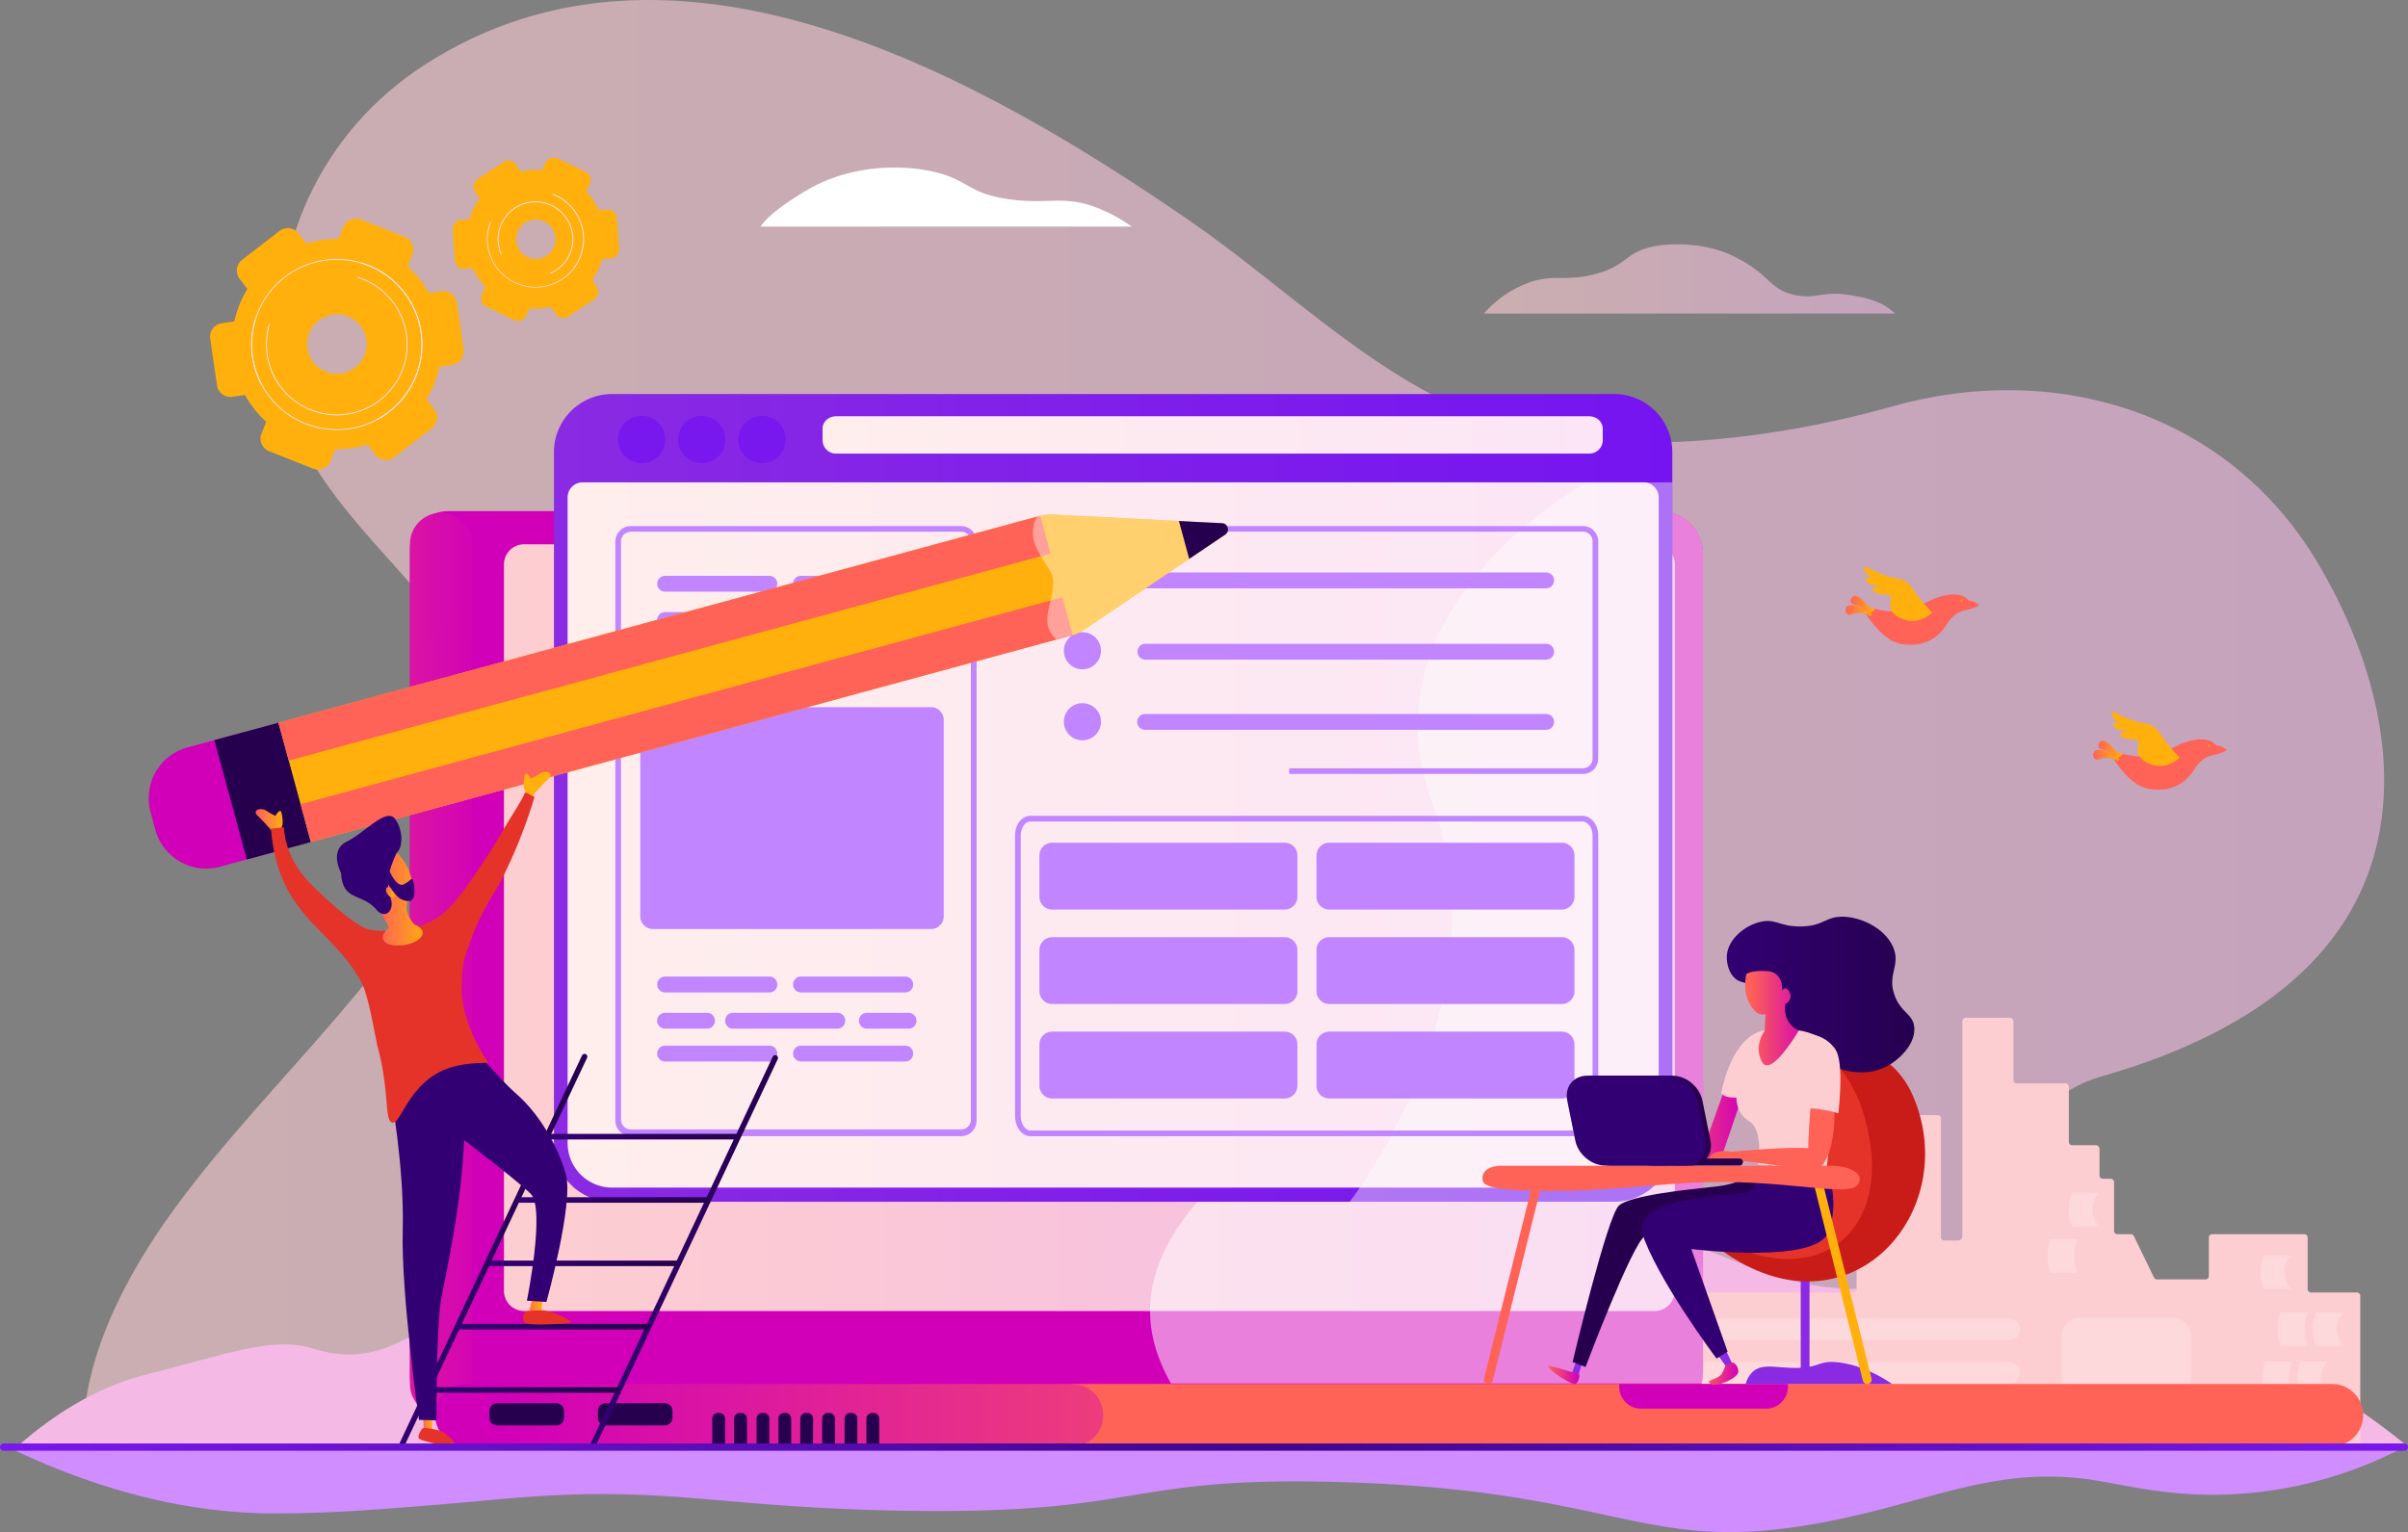 <svg xmlns="http://www.w3.org/2000/svg" xmlns:xlink="http://www.w3.org/1999/xlink" width="1075.498" height="684.481" viewBox="0 0 1075.498 684.481">
  <rect x="0" y="0" width="1075.498" height="684.481" fill="#808080" stroke="none"/>
  <defs>
    <linearGradient id="linear-gradient" y1="-4.599" x2="1" y2="-4.599" gradientUnits="objectBoundingBox">
      <stop offset="0" stop-color="#fdced1"/>
      <stop offset="1" stop-color="#f4bae5"/>
    </linearGradient>
    <linearGradient id="linear-gradient-2" x1="-0.753" y1="-6.58" x2="-0.699" y2="-3.799" xlink:href="#linear-gradient"/>
    <linearGradient id="linear-gradient-3" x1="0.5" y1="-18.802" x2="0.5" y2="-19.198" xlink:href="#linear-gradient"/>
    <linearGradient id="linear-gradient-4" x1="0.5" y1="-16.261" x2="0.5" y2="-17.354" xlink:href="#linear-gradient"/>
    <linearGradient id="linear-gradient-5" x1="0" y1="-93.056" x2="1" y2="-93.056" xlink:href="#linear-gradient"/>
    <linearGradient id="linear-gradient-6" x1="0.5" y1="-9.583" x2="0.5" y2="-7.921" gradientUnits="objectBoundingBox">
      <stop offset="0" stop-color="#320072"/>
      <stop offset="1" stop-color="#d100b8"/>
    </linearGradient>
    <linearGradient id="linear-gradient-7" x1="0" y1="-9.641" x2="1" y2="-9.641" xlink:href="#linear-gradient"/>
    <linearGradient id="linear-gradient-8" x1="-5.678" y1="-7.56" x2="0.368" y2="-8.184" gradientUnits="objectBoundingBox">
      <stop offset="0" stop-color="#ff6256"/>
      <stop offset="1" stop-color="#d100b8"/>
    </linearGradient>
    <linearGradient id="linear-gradient-9" x1="1.021" y1="-137.329" x2="-0.21" y2="-143.706" xlink:href="#linear-gradient-8"/>
    <linearGradient id="linear-gradient-10" x1="1.563" y1="-140.03" x2="0.105" y2="-140.03" xlink:href="#linear-gradient-8"/>
    <linearGradient id="linear-gradient-11" x1="0.303" y1="-355.47" x2="0.608" y2="-349.482" xlink:href="#linear-gradient-6"/>
    <linearGradient id="linear-gradient-12" y1="-8.804" x2="1" y2="-8.804" gradientUnits="objectBoundingBox">
      <stop offset="0.004" stop-color="#8a2ae3"/>
      <stop offset="1" stop-color="#7514f0"/>
    </linearGradient>
    <linearGradient id="linear-gradient-13" y1="-10.261" x2="1" y2="-10.261" gradientUnits="objectBoundingBox">
      <stop offset="0" stop-color="#ffeeec"/>
      <stop offset="1" stop-color="#fbe5f6"/>
    </linearGradient>
    <linearGradient id="linear-gradient-14" x1="2.022" y1="-145.848" x2="-2.911" y2="-136.589" gradientUnits="objectBoundingBox">
      <stop offset="0" stop-color="#c085ff"/>
      <stop offset="1" stop-color="#7918ee"/>
    </linearGradient>
    <linearGradient id="linear-gradient-15" x1="1.741" y1="-145.322" x2="-3.191" y2="-136.063" xlink:href="#linear-gradient-14"/>
    <linearGradient id="linear-gradient-16" x1="1.461" y1="-144.795" x2="-3.472" y2="-135.536" xlink:href="#linear-gradient-14"/>
    <linearGradient id="linear-gradient-17" x1="0" y1="-181.254" x2="1" y2="-181.254" xlink:href="#linear-gradient-13"/>
    <linearGradient id="linear-gradient-18" x1="-0.001" y1="-50.33" x2="0.999" y2="-50.33" gradientUnits="objectBoundingBox">
      <stop offset="0" stop-color="#320072"/>
      <stop offset="1" stop-color="#26004f"/>
    </linearGradient>
    <linearGradient id="linear-gradient-19" x1="-0.002" y1="-118.063" x2="0.998" y2="-118.063" xlink:href="#linear-gradient-8"/>
    <linearGradient id="linear-gradient-20" x1="0.741" y1="-118.754" x2="-0.909" y2="-120.406" xlink:href="#linear-gradient"/>
    <linearGradient id="linear-gradient-21" x1="0.451" y1="-56.534" x2="0.774" y2="-57.461" xlink:href="#linear-gradient"/>
    <linearGradient id="linear-gradient-22" x1="0.164" y1="-83.819" x2="1.164" y2="-83.819" xlink:href="#linear-gradient-8"/>
    <linearGradient id="linear-gradient-23" x1="-0.006" y1="-388.886" x2="0.994" y2="-388.886" xlink:href="#linear-gradient-8"/>
    <linearGradient id="linear-gradient-24" x1="-0.005" y1="-474.002" x2="0.995" y2="-474.002" xlink:href="#linear-gradient-8"/>
    <linearGradient id="linear-gradient-25" x1="0.402" y1="-126.128" x2="1.411" y2="-127.196" xlink:href="#linear-gradient-8"/>
    <linearGradient id="linear-gradient-26" x1="0.368" y1="-102.184" x2="1.37" y2="-103.706" xlink:href="#linear-gradient"/>
    <linearGradient id="linear-gradient-27" x1="-48.073" y1="-42.292" x2="-45.832" y2="-42.634" gradientUnits="objectBoundingBox">
      <stop offset="0" stop-color="#ff6256"/>
      <stop offset="1" stop-color="#ffb00c"/>
    </linearGradient>
    <linearGradient id="linear-gradient-28" x1="0.333" y1="-326.915" x2="1.426" y2="-335.773" xlink:href="#linear-gradient-27"/>
    <linearGradient id="linear-gradient-29" x1="29.647" y1="-37.235" x2="31.888" y2="-37.577" xlink:href="#linear-gradient-27"/>
    <linearGradient id="linear-gradient-30" x1="1.054" y1="-147.348" x2="0.092" y2="-147.843" xlink:href="#linear-gradient-27"/>
    <linearGradient id="linear-gradient-31" x1="8.326" y1="-120.855" x2="7.493" y2="-119.195" xlink:href="#linear-gradient-27"/>
    <linearGradient id="linear-gradient-32" x1="-0.006" y1="-664.971" x2="0.994" y2="-664.971" xlink:href="#linear-gradient-27"/>
    <linearGradient id="linear-gradient-33" x1="-0.007" y1="-382.223" x2="0.993" y2="-382.223" xlink:href="#linear-gradient-27"/>
    <linearGradient id="linear-gradient-34" x1="2.688" y1="-832.206" x2="0.011" y2="-838.936" xlink:href="#linear-gradient-8"/>
    <linearGradient id="linear-gradient-35" x1="-0.065" y1="-2691.627" x2="0.935" y2="-2691.627" xlink:href="#linear-gradient-27"/>
    <linearGradient id="linear-gradient-36" x1="1.054" y1="-141.586" x2="0.092" y2="-142.08" xlink:href="#linear-gradient-27"/>
    <linearGradient id="linear-gradient-37" x1="8.326" y1="-115.497" x2="7.493" y2="-113.837" xlink:href="#linear-gradient-27"/>
    <linearGradient id="linear-gradient-38" x1="-0.006" y1="-639.02" x2="0.994" y2="-639.02" xlink:href="#linear-gradient-27"/>
    <linearGradient id="linear-gradient-39" x1="-0.007" y1="-367.273" x2="0.993" y2="-367.273" xlink:href="#linear-gradient-27"/>
    <linearGradient id="linear-gradient-40" x1="2.688" y1="-799.447" x2="0.011" y2="-806.177" xlink:href="#linear-gradient-8"/>
    <linearGradient id="linear-gradient-41" x1="-0.063" y1="-2585.604" x2="0.937" y2="-2585.604" xlink:href="#linear-gradient-27"/>
    <linearGradient id="linear-gradient-42" x1="-0.001" y1="-20.95" x2="0.999" y2="-20.95" xlink:href="#linear-gradient-18"/>
    <linearGradient id="linear-gradient-43" x1="-0.001" y1="-20.957" x2="0.999" y2="-20.957" xlink:href="#linear-gradient-18"/>
    <linearGradient id="linear-gradient-44" x1="-0.001" y1="-1473.628" x2="0.999" y2="-1473.628" xlink:href="#linear-gradient-18"/>
    <linearGradient id="linear-gradient-45" x1="-0.001" y1="-1496.421" x2="0.999" y2="-1496.421" xlink:href="#linear-gradient-18"/>
    <linearGradient id="linear-gradient-46" x1="-0.001" y1="-1519.213" x2="0.999" y2="-1519.213" xlink:href="#linear-gradient-18"/>
    <linearGradient id="linear-gradient-47" x1="-0.001" y1="-1541.963" x2="0.999" y2="-1541.963" xlink:href="#linear-gradient-18"/>
    <linearGradient id="linear-gradient-48" x1="-0.001" y1="-1564.755" x2="0.999" y2="-1564.755" xlink:href="#linear-gradient-18"/>
    <linearGradient id="linear-gradient-49" x1="-3.187" y1="-22.969" x2="-2.168" y2="-22.969" xlink:href="#linear-gradient-27"/>
    <linearGradient id="linear-gradient-50" x1="-23.384" y1="-56.432" x2="-22.511" y2="-56.432" xlink:href="#linear-gradient-8"/>
    <linearGradient id="linear-gradient-51" x1="-31.389" y1="-56.552" x2="-30.701" y2="-56.552" xlink:href="#linear-gradient-18"/>
    <linearGradient id="linear-gradient-52" x1="-2.935" y1="-30.439" x2="-4.471" y2="-30.864" xlink:href="#linear-gradient-27"/>
    <linearGradient id="linear-gradient-53" x1="-2.954" y1="-31.116" x2="-4.49" y2="-31.541" xlink:href="#linear-gradient-27"/>
    <linearGradient id="linear-gradient-54" x1="-61.169" y1="-198.647" x2="-60.245" y2="-198.647" xlink:href="#linear-gradient-18"/>
    <linearGradient id="linear-gradient-55" x1="-0.006" y1="-266.743" x2="0.994" y2="-266.743" xlink:href="#linear-gradient-27"/>
    <linearGradient id="linear-gradient-56" x1="-71.482" y1="-264.162" x2="-70.482" y2="-264.162" xlink:href="#linear-gradient-27"/>
    <linearGradient id="linear-gradient-57" x1="-0.019" y1="-572.354" x2="0.981" y2="-572.354" xlink:href="#linear-gradient-27"/>
    <linearGradient id="linear-gradient-58" x1="-0.011" y1="-386.393" x2="0.989" y2="-386.393" xlink:href="#linear-gradient-27"/>
    <linearGradient id="linear-gradient-59" x1="-0.004" y1="-80.685" x2="0.996" y2="-80.685" xlink:href="#linear-gradient-27"/>
    <linearGradient id="linear-gradient-60" x1="-0.022" y1="-741.649" x2="0.979" y2="-741.649" xlink:href="#linear-gradient-27"/>
    <linearGradient id="linear-gradient-61" x1="0.455" y1="-113.208" x2="0.503" y2="-106.09" gradientUnits="objectBoundingBox">
      <stop offset="0" stop-color="#e3a6ff"/>
      <stop offset="1" stop-color="#cf8dff"/>
    </linearGradient>
    <linearGradient id="linear-gradient-62" y1="-1215.513" x2="1" y2="-1215.513" gradientUnits="objectBoundingBox">
      <stop offset="0" stop-color="#7918ee"/>
      <stop offset="0.528" stop-color="#41058c"/>
      <stop offset="1" stop-color="#7918ee"/>
    </linearGradient>
    <linearGradient id="linear-gradient-63" x1="40.18" y1="-62.387" x2="39.467" y2="-61.032" xlink:href="#linear-gradient-27"/>
    <radialGradient id="radial-gradient" cx="0.5" cy="0.489" r="0.511" gradientTransform="matrix(-0.936, -0.291, -0.285, 0.957, -37.961, -5.675)" xlink:href="#linear-gradient-13"/>
    <radialGradient id="radial-gradient-2" cx="0.5" cy="0.531" r="0.531" gradientTransform="matrix(0.443, 0.882, 0.831, -0.47, 56.83, -91.331)" xlink:href="#linear-gradient-13"/>
    <radialGradient id="radial-gradient-3" cx="0.5" cy="0.489" r="0.511" gradientTransform="matrix(-0.936, -0.291, -0.285, 0.957, -46.116, -6.894)" xlink:href="#linear-gradient-13"/>
    <linearGradient id="linear-gradient-64" x1="59.36" y1="-97.399" x2="58.267" y2="-95.306" xlink:href="#linear-gradient-27"/>
    <radialGradient id="radial-gradient-4" cx="0.5" cy="0.483" r="0.517" gradientTransform="matrix(-0.901, -0.361, -0.349, 0.933, -81.471, -15.303)" xlink:href="#linear-gradient-13"/>
    <radialGradient id="radial-gradient-5" cx="0.5" cy="0.522" r="0.522" gradientTransform="matrix(0.387, 0.915, 0.876, -0.404, 127.23, -190.278)" xlink:href="#linear-gradient-13"/>
  </defs>
  <g id="Raggruppa_486" data-name="Raggruppa 486" transform="translate(0 0.002)">
    <path id="Tracciato_1004" data-name="Tracciato 1004" d="M1047.628,645.179c-10.819-20.231-31.9-37.745-64.121-51.843-22.984-10.058-54.933-27.109-58.892-55.242-3.673-26.1,17.571-50.344,41.212-57.067,48.668-13.852,101.008-39.9,119.655-91.081,16.724-45.91,1.356-98.033-22.623-138.427-39.593-66.7-116.091-90.933-190.785-69.757-52.375,14.847-125.874,24.008-178.5,6.059-50.178-17.113-91.362-59.447-134.331-89.05C465.2,33.962,328.794-42.907,217.458,28.858c-46.928,30.25-70.215,82.533-64.316,137.243,8.605,79.856,122.212,112.738,85.646,197.405-29.472,68.247-89.211,116.714-132.317,175.3-30.193,41.041-42.408,76.532-41.807,106.37Z" transform="translate(-27.657 0)" opacity="0.6" fill="url(#linear-gradient)"/>
    <path id="Tracciato_1005" data-name="Tracciato 1005" d="M1080.746,1048.177c-51.094-41.447-91.636-49.366-119.38-48.816-19.516.389-35.325-32.584-99.532-22.549-73.1,11.421-83.066-27.726-166.446-30.679-112.165-3.976-105.895,47.186-203.361,42.689-127.905-5.9-120.5-62.233-199.448-42.689s-98.794,74.495-145.556,59.5c-18.961-6.082-41.882,3.364-74.02,11.22-24.866,6.076-44.5,20.18-57.353,31.332,141.609.16,394.341.3,535.944.3C690.244,1048.474,942.1,1048.332,1080.746,1048.177Z" transform="translate(-6.696 -403.044)" fill="url(#linear-gradient-2)"/>
    <g id="Raggruppa_441" data-name="Raggruppa 441" transform="translate(363.519 430.638)">
      <g id="Raggruppa_439" data-name="Raggruppa 439" transform="translate(358.953 24.082)">
        <path id="Tracciato_1006" data-name="Tracciato 1006" d="M1592.894,917.466h-20.432a1.533,1.533,0,0,1-1.533-1.533V892.949a1.533,1.533,0,0,0-1.533-1.533h-41.069a1.533,1.533,0,0,0-1.533,1.533v17.142a1.534,1.534,0,0,1-1.533,1.533h-21.6a1.538,1.538,0,0,1-1.385-.87l-8.932-18.458a1.539,1.539,0,0,0-1.385-.87h-5.967a1.533,1.533,0,0,1-1.534-1.533v-21.7a1.533,1.533,0,0,0-1.533-1.533h-3.444a1.534,1.534,0,0,1-1.534-1.533V853.213a1.533,1.533,0,0,0-1.533-1.533H1465.8a1.533,1.533,0,0,1-1.533-1.533V825.595a1.533,1.533,0,0,0-1.533-1.533h-21.685a1.533,1.533,0,0,1-1.533-1.533V796.283a1.533,1.533,0,0,0-1.534-1.533h-19.728a1.533,1.533,0,0,0-1.533,1.533v95.933a2.057,2.057,0,0,1-2.054,2.06h-5.99a1.534,1.534,0,0,1-1.534-1.533V839.779a1.533,1.533,0,0,0-1.533-1.533h-34.6a1.533,1.533,0,0,0-1.533,1.533v76.16a1.533,1.533,0,0,1-1.534,1.533H1264.253a1.533,1.533,0,0,0-1.533,1.533v65.826a1.531,1.531,0,0,0,1.539,1.533l202.692-.166,125.943.166a1.538,1.538,0,0,0,1.539-1.533V919.005A1.543,1.543,0,0,0,1592.894,917.466Z" transform="translate(-1262.72 -794.75)" fill="url(#linear-gradient-3)"/>
        <path id="Tracciato_1007" data-name="Tracciato 1007" d="M1659.026,1079.232h-41.733a8.058,8.058,0,0,1-8.033-8.033v-34.026a8.058,8.058,0,0,1,8.033-8.033h41.733a8.058,8.058,0,0,1,8.033,8.033V1071.2A8.051,8.051,0,0,1,1659.026,1079.232Z" transform="translate(-1410.985 -895.032)" fill="#fff" opacity="0.22"/>
        <g id="Raggruppa_438" data-name="Raggruppa 438" transform="translate(20.111 134.462)">
          <path id="Tracciato_1008" data-name="Tracciato 1008" d="M1452.684,1039.326H1302.653a4.783,4.783,0,1,1,0-9.566h150.031a4.783,4.783,0,1,1,0,9.566Z" transform="translate(-1297.87 -1029.76)" fill="#fff" opacity="0.22"/>
          <path id="Tracciato_1009" data-name="Tracciato 1009" d="M1452.684,1073.247H1302.653a4.783,4.783,0,0,1,0-9.567h150.031a4.783,4.783,0,0,1,0,9.567Z" transform="translate(-1297.87 -1044.272)" fill="#fff" opacity="0.22"/>
          <path id="Tracciato_1010" data-name="Tracciato 1010" d="M1452.684,1107.167H1302.653a4.783,4.783,0,0,1,0-9.567h150.031a4.783,4.783,0,0,1,0,9.567Z" transform="translate(-1297.87 -1058.785)" fill="#fff" opacity="0.22"/>
        </g>
        <path id="Tracciato_1011" data-name="Tracciato 1011" d="M1611.734,982.738h-12.153a25.823,25.823,0,0,1-1.053-9.589,25.541,25.541,0,0,1,1.053-5.458h12.153a20.093,20.093,0,0,0-1.316,5.218A20.65,20.65,0,0,0,1611.734,982.738Z" transform="translate(-1406.359 -868.741)" fill="#fff" opacity="0.22"/>
        <path id="Tracciato_1012" data-name="Tracciato 1012" d="M1628.6,946.488h-12.153a19.12,19.12,0,0,1,0-15.048H1628.6a10.7,10.7,0,0,0-2.775,4.972C1624.577,941.722,1628.153,945.973,1628.6,946.488Z" transform="translate(-1413.4 -853.232)" fill="#fff" opacity="0.22"/>
        <path id="Tracciato_1013" data-name="Tracciato 1013" d="M1778.409,995.458h-12.152a19.116,19.116,0,0,1,0-15.048h12.152a10.7,10.7,0,0,0-2.775,4.972C1774.393,990.692,1777.963,994.943,1778.409,995.458Z" transform="translate(-1477.495 -874.184)" fill="#fff" opacity="0.22"/>
        <path id="Tracciato_1014" data-name="Tracciato 1014" d="M1791.434,1039.978h-12.153a25.816,25.816,0,0,1-1.053-9.589,25.527,25.527,0,0,1,1.053-5.458h12.153a20.087,20.087,0,0,0-1.316,5.218A20.648,20.648,0,0,0,1791.434,1039.978Z" transform="translate(-1483.243 -893.231)" fill="#fff" opacity="0.22"/>
        <path id="Tracciato_1015" data-name="Tracciato 1015" d="M1819.109,1039.978h-12.152a19.119,19.119,0,0,1,0-15.048h12.152a10.7,10.7,0,0,0-2.775,4.972C1815.093,1035.212,1818.669,1039.463,1819.109,1039.978Z" transform="translate(-1494.908 -893.231)" fill="#fff" opacity="0.22"/>
        <path id="Tracciato_1016" data-name="Tracciato 1016" d="M1779.354,1078.138H1767.2a25.812,25.812,0,0,1-1.053-9.589,25.525,25.525,0,0,1,1.053-5.458h12.152a20.087,20.087,0,0,0-1.316,5.218A20.656,20.656,0,0,0,1779.354,1078.138Z" transform="translate(-1478.074 -909.558)" fill="#fff" opacity="0.22"/>
        <path id="Tracciato_1017" data-name="Tracciato 1017" d="M1807.029,1078.138h-12.153a19.122,19.122,0,0,1,0-15.048h12.153a10.7,10.7,0,0,0-2.775,4.972C1803.013,1073.372,1806.583,1077.623,1807.029,1078.138Z" transform="translate(-1489.74 -909.558)" fill="#fff" opacity="0.22"/>
      </g>
      <g id="Raggruppa_440" data-name="Raggruppa 440">
        <path id="Tracciato_1018" data-name="Tracciato 1018" d="M763.3,785.284h41.521a1.663,1.663,0,0,1,1.665,1.665V817.5a1.663,1.663,0,0,0,1.665,1.665h5.9a1.653,1.653,0,0,0,1.2-.515q8.617-9,17.239-18.006a1.639,1.639,0,0,0,.406-.727c.544-2.083,1.036-34.936,1.07-38.163a33.709,33.709,0,0,0-.7-7.1,1.661,1.661,0,0,1,1.63-2h36.137a1.669,1.669,0,0,1,1.636,1.991c-.864,4.423-1.533,39.959-1.47,46.167a80,80,0,0,0,1.6,15.151,1.667,1.667,0,0,0,1.636,1.333H887.43a1.672,1.672,0,0,1,1.654,1.888c-.212,1.688-.372,3.5-.435,5.43a60.442,60.442,0,0,0,.624,10.963,1.646,1.646,0,0,0,.458.915q7.089,7.218,14.178,14.441a1.607,1.607,0,0,1,.412.7c.818,2.786,2.163,28.928.452,35.605a1.674,1.674,0,0,0,1.613,2.094H916.6a1.662,1.662,0,0,1,1.579,2.2,30.6,30.6,0,0,0,.429,21.393A1.67,1.67,0,0,0,920.169,914h56.254a1.674,1.674,0,0,1,1.585,1.144,81.351,81.351,0,0,1,3.936,19.076A82.431,82.431,0,0,1,978,966.932a1.667,1.667,0,0,1-1.585,1.144l-341.068.275v-61.2l67.737-.824V842.506l60.214-2.517Z" transform="translate(-635.35 -752.66)" fill="url(#linear-gradient-4)"/>
        <path id="Tracciato_1019" data-name="Tracciato 1019" d="M1067.63,943.819h13.188a28.132,28.132,0,0,0,1.144-10.407,27.411,27.411,0,0,0-1.144-5.922H1067.63a21.729,21.729,0,0,1,1.43,5.659A22.478,22.478,0,0,1,1067.63,943.819Z" transform="translate(-820.299 -827.46)" fill="#fff" opacity="0.22"/>
        <path id="Tracciato_1020" data-name="Tracciato 1020" d="M1037.26,943.815h13.188a20.759,20.759,0,0,0,0-16.335H1037.26a11.593,11.593,0,0,1,3.01,5.4C1041.62,938.643,1037.741,943.26,1037.26,943.815Z" transform="translate(-807.305 -827.456)" fill="#fff" opacity="0.22"/>
        <path id="Tracciato_1021" data-name="Tracciato 1021" d="M1088.72,1021.739h13.188a28,28,0,0,0,1.144-10.407,27.4,27.4,0,0,0-1.144-5.922H1088.72a21.722,21.722,0,0,1,1.43,5.659A22.469,22.469,0,0,1,1088.72,1021.739Z" transform="translate(-829.322 -860.798)" fill="#fff" opacity="0.22"/>
        <path id="Tracciato_1022" data-name="Tracciato 1022" d="M1041.4,897.489h13.188a28.005,28.005,0,0,0,1.145-10.407,27.389,27.389,0,0,0-1.145-5.922H1041.4a21.734,21.734,0,0,1,1.431,5.659A22.476,22.476,0,0,1,1041.4,897.489Z" transform="translate(-809.076 -807.638)" fill="#fff" opacity="0.22"/>
        <path id="Tracciato_1023" data-name="Tracciato 1023" d="M1054.51,983.929H1067.7a28.007,28.007,0,0,0,1.144-10.408,27.392,27.392,0,0,0-1.144-5.922H1054.51a21.709,21.709,0,0,1,1.43,5.659A22.474,22.474,0,0,1,1054.51,983.929Z" transform="translate(-814.685 -844.621)" fill="#fff" opacity="0.22"/>
        <path id="Tracciato_1024" data-name="Tracciato 1024" d="M1024.14,983.925h13.188a20.761,20.761,0,0,0,0-16.335H1024.14a11.6,11.6,0,0,1,3.009,5.4C1028.5,978.753,1024.621,983.37,1024.14,983.925Z" transform="translate(-801.692 -844.617)" fill="#fff" opacity="0.22"/>
        <path id="Tracciato_1025" data-name="Tracciato 1025" d="M806.06,990.3h13.188a28.007,28.007,0,0,0,1.144-10.407,27.4,27.4,0,0,0-1.144-5.922H806.06a21.728,21.728,0,0,1,1.43,5.659A22.476,22.476,0,0,1,806.06,990.3Z" transform="translate(-708.387 -847.346)" fill="#fff" opacity="0.22"/>
        <path id="Tracciato_1026" data-name="Tracciato 1026" d="M775.69,990.3h13.188a20.759,20.759,0,0,0,0-16.335H775.69a11.6,11.6,0,0,1,3.01,5.4C780.05,985.123,776.171,989.74,775.69,990.3Z" transform="translate(-695.393 -847.342)" fill="#fff" opacity="0.22"/>
        <path id="Tracciato_1027" data-name="Tracciato 1027" d="M779.83,943.959h13.188a28,28,0,0,0,1.144-10.407,27.394,27.394,0,0,0-1.144-5.922H779.83a21.729,21.729,0,0,1,1.43,5.659A22.447,22.447,0,0,1,779.83,943.959Z" transform="translate(-697.165 -827.52)" fill="#fff" opacity="0.22"/>
        <path id="Tracciato_1028" data-name="Tracciato 1028" d="M792.95,1030.409h13.188A28.008,28.008,0,0,0,807.283,1020a27.4,27.4,0,0,0-1.144-5.922H792.95a21.724,21.724,0,0,1,1.43,5.658A22.476,22.476,0,0,1,792.95,1030.409Z" transform="translate(-702.778 -864.507)" fill="#fff" opacity="0.22"/>
        <path id="Tracciato_1029" data-name="Tracciato 1029" d="M762.57,1030.405h13.188a20.759,20.759,0,0,0,0-16.335H762.57a11.593,11.593,0,0,1,3.009,5.4C766.936,1025.233,763.056,1029.85,762.57,1030.405Z" transform="translate(-689.78 -864.503)" fill="#fff" opacity="0.22"/>
        <path id="Tracciato_1030" data-name="Tracciato 1030" d="M686.73,1101.489h13.188a28,28,0,0,0,1.144-10.407,27.375,27.375,0,0,0-1.144-5.922H686.73a21.718,21.718,0,0,1,1.43,5.659A22.545,22.545,0,0,1,686.73,1101.489Z" transform="translate(-657.333 -894.918)" fill="#fff" opacity="0.22"/>
        <path id="Tracciato_1031" data-name="Tracciato 1031" d="M656.35,1101.485h13.188a20.756,20.756,0,0,0,0-16.335H656.35a11.6,11.6,0,0,1,3.01,5.4C660.716,1096.313,656.831,1100.93,656.35,1101.485Z" transform="translate(-644.335 -894.914)" fill="#fff" opacity="0.22"/>
        <path id="Tracciato_1032" data-name="Tracciato 1032" d="M1155.99,1064h13.188a28,28,0,0,0,1.145-10.407,27.367,27.367,0,0,0-1.145-5.922H1155.99a21.955,21.955,0,0,1,1.43,5.659A22.457,22.457,0,0,1,1155.99,1064Z" transform="translate(-858.103 -878.879)" fill="#fff" opacity="0.22"/>
        <path id="Tracciato_1033" data-name="Tracciato 1033" d="M1125.61,1064H1138.8a20.756,20.756,0,0,0,0-16.335H1125.61a11.6,11.6,0,0,1,3.009,5.4C1129.976,1058.829,1126.1,1063.44,1125.61,1064Z" transform="translate(-845.105 -878.874)" fill="#fff" opacity="0.22"/>
        <path id="Tracciato_1034" data-name="Tracciato 1034" d="M1139.42,1105.959h13.188a28.015,28.015,0,0,0,1.144-10.407,27.377,27.377,0,0,0-1.144-5.922H1139.42a21.733,21.733,0,0,1,1.43,5.659A22.476,22.476,0,0,1,1139.42,1105.959Z" transform="translate(-851.013 -896.831)" fill="#fff" opacity="0.22"/>
        <path id="Tracciato_1035" data-name="Tracciato 1035" d="M1109.05,1105.955h13.188a20.756,20.756,0,0,0,0-16.335H1109.05a11.594,11.594,0,0,1,3.009,5.4C1113.41,1100.783,1109.53,1105.4,1109.05,1105.955Z" transform="translate(-838.02 -896.827)" fill="#fff" opacity="0.22"/>
        <path id="Tracciato_1036" data-name="Tracciato 1036" d="M899.979,1026.439h87.574a5.19,5.19,0,0,0,0-10.379H899.979a5.19,5.19,0,0,0,0,10.379Z" transform="translate(-746.35 -865.354)" fill="#fff" opacity="0.22"/>
        <path id="Tracciato_1037" data-name="Tracciato 1037" d="M899.979,1063.249h87.574a5.189,5.189,0,0,0,0-10.379H899.979a5.189,5.189,0,1,0,0,10.379Z" transform="translate(-746.35 -881.103)" fill="#fff" opacity="0.22"/>
        <path id="Tracciato_1038" data-name="Tracciato 1038" d="M899.979,1100.069h87.574a5.189,5.189,0,0,0,0-10.379H899.979a5.189,5.189,0,1,0,0,10.379Z" transform="translate(-746.35 -896.856)" fill="#fff" opacity="0.22"/>
      </g>
    </g>
    <path id="Tracciato_1039" data-name="Tracciato 1039" d="M1322.278,213.524c-12.931-2.168-14.985,1.831-24.494,0-11.706-2.254-11.386-8.84-25.753-16.329,0,0-1.419-.772-3.153-1.573-15.625-7.209-32.618-4.325-33.551-4.154-14.579,2.649-12.17,8.84-28.024,12.771-13.177,3.267-17.622-.32-28.854,3.633a49.311,49.311,0,0,0-20.1,13.818h183.594C1336.245,215.99,1328.446,214.559,1322.278,213.524Z" transform="translate(-495.593 -81.614)" opacity="0.6" fill="url(#linear-gradient-5)"/>
    <g id="Raggruppa_442" data-name="Raggruppa 442" transform="translate(339.723 74.844)">
      <path id="Tracciato_1040" data-name="Tracciato 1040" d="M593.76,157.2c4.022-6.019,13.812-12.067,19.162-15.374,23.59-14.561,48.828-10.831,54.349-9.881,19.511,3.347,17.949,10.579,38.426,13.177,16.444,2.083,23.573-1.8,37.328,3.3a69.925,69.925,0,0,1,16.5,8.783Z" transform="translate(-593.76 -130.813)" fill="#fff"/>
    </g>
    <g id="Raggruppa_447" data-name="Raggruppa 447" transform="translate(183.084 228.335)">
      <g id="Raggruppa_446" data-name="Raggruppa 446">
        <g id="Raggruppa_445" data-name="Raggruppa 445">
          <g id="Raggruppa_443" data-name="Raggruppa 443">
            <path id="Tracciato_1041" data-name="Tracciato 1041" d="M897.53,418.528V783.42a19.692,19.692,0,0,1-.561,5.167c-.046.16-.029.32-.08.481a19.653,19.653,0,0,1-8.508,11.105,19.372,19.372,0,0,1-10.15,2.912H337.395a17.121,17.121,0,0,1-1.722-.143,17.757,17.757,0,0,1-4.285-.978,17.3,17.3,0,0,1-11.4-16.129V416.108a17.189,17.189,0,0,1,10.888-15.854,17.83,17.83,0,0,1,6.517-1.173H878.231A19.254,19.254,0,0,1,897.53,418.528Z" transform="translate(-319.99 -399.08)" fill="url(#linear-gradient-6)"/>
            <path id="Tracciato_1042" data-name="Tracciato 1042" d="M907.316,767.555H402.423a9.023,9.023,0,0,1-9.023-9.023V434.023A9.023,9.023,0,0,1,402.423,425h504.9a9.023,9.023,0,0,1,9.023,9.023v324.51A9.031,9.031,0,0,1,907.316,767.555Z" transform="translate(-351.398 -410.17)" fill="url(#linear-gradient-7)"/>
          </g>
          <path id="Tracciato_1043" data-name="Tracciato 1043" d="M333.941,803.554h-.023a13.9,13.9,0,0,1-13.9-13.9V414.328a13.9,13.9,0,0,1,13.9-13.9h.023a13.9,13.9,0,0,1,13.9,13.9V789.656A13.9,13.9,0,0,1,333.941,803.554Z" transform="translate(-320.003 -399.658)" fill="url(#linear-gradient-8)"/>
          <path id="Tracciato_1044" data-name="Tracciato 1044" d="M815.25,1094.61v-.023a13.9,13.9,0,0,1,13.9-13.9h561.228a13.9,13.9,0,0,1,13.9,13.9v.023a13.9,13.9,0,0,1-13.9,13.9H829.148A13.9,13.9,0,0,1,815.25,1094.61Z" transform="translate(-531.884 -690.703)" fill="url(#linear-gradient-9)"/>
          <path id="Tracciato_1045" data-name="Tracciato 1045" d="M339.71,1094.61a13.918,13.918,0,0,1,13.921-13.92H624.163a13.9,13.9,0,0,1,13.9,13.9v.022a13.9,13.9,0,0,1-13.9,13.9H353.608A13.9,13.9,0,0,1,339.71,1094.61Z" transform="translate(-328.427 -690.703)" fill="url(#linear-gradient-10)"/>
          <path id="Tracciato_1046" data-name="Tracciato 1046" d="M411.922,1105.62H385.483a3.436,3.436,0,0,1-3.433-3.433v-3.044a3.435,3.435,0,0,1,3.433-3.433h26.439a3.435,3.435,0,0,1,3.433,3.433v3.044A3.436,3.436,0,0,1,411.922,1105.62Z" transform="translate(-346.542 -697.129)" fill="#26004f"/>
          <path id="Tracciato_1047" data-name="Tracciato 1047" d="M496.592,1105.62H470.153a3.436,3.436,0,0,1-3.433-3.433v-3.044a3.435,3.435,0,0,1,3.433-3.433h26.439a3.435,3.435,0,0,1,3.433,3.433v3.044A3.436,3.436,0,0,1,496.592,1105.62Z" transform="translate(-382.768 -697.129)" fill="#26004f"/>
          <g id="Raggruppa_444" data-name="Raggruppa 444" transform="translate(135.034 402.929)">
            <path id="Tracciato_1048" data-name="Tracciato 1048" d="M559.17,1103.31h-.618a2.554,2.554,0,0,0-2.552,2.552v12.324h5.716v-12.324A2.538,2.538,0,0,0,559.17,1103.31Z" transform="translate(-556 -1103.31)" fill="#26004f"/>
            <path id="Tracciato_1049" data-name="Tracciato 1049" d="M576.25,1103.31h-.618a2.554,2.554,0,0,0-2.552,2.552v12.324H578.8v-12.324A2.546,2.546,0,0,0,576.25,1103.31Z" transform="translate(-563.307 -1103.31)" fill="#26004f"/>
            <path id="Tracciato_1050" data-name="Tracciato 1050" d="M593.73,1103.31h-.618a2.554,2.554,0,0,0-2.552,2.552v12.324h5.716v-12.324A2.542,2.542,0,0,0,593.73,1103.31Z" transform="translate(-570.786 -1103.31)" fill="#26004f"/>
            <path id="Tracciato_1051" data-name="Tracciato 1051" d="M610.8,1103.31h-.618a2.554,2.554,0,0,0-2.552,2.552v12.324h5.721v-12.324A2.547,2.547,0,0,0,610.8,1103.31Z" transform="translate(-578.09 -1103.31)" fill="#26004f"/>
            <path id="Tracciato_1052" data-name="Tracciato 1052" d="M627.88,1103.31h-.618a2.554,2.554,0,0,0-2.552,2.552v12.324h5.716v-12.324A2.546,2.546,0,0,0,627.88,1103.31Z" transform="translate(-585.397 -1103.31)" fill="#26004f"/>
            <path id="Tracciato_1053" data-name="Tracciato 1053" d="M644.95,1103.31h-.618a2.554,2.554,0,0,0-2.552,2.552v12.324H647.5v-12.324A2.546,2.546,0,0,0,644.95,1103.31Z" transform="translate(-592.701 -1103.31)" fill="#26004f"/>
            <path id="Tracciato_1054" data-name="Tracciato 1054" d="M662.44,1103.31h-.618a2.554,2.554,0,0,0-2.552,2.552v12.324h5.716v-12.324A2.546,2.546,0,0,0,662.44,1103.31Z" transform="translate(-600.183 -1103.31)" fill="#26004f"/>
            <path id="Tracciato_1055" data-name="Tracciato 1055" d="M679.51,1103.31h-.618a2.554,2.554,0,0,0-2.552,2.552v12.324h5.716v-12.324A2.546,2.546,0,0,0,679.51,1103.31Z" transform="translate(-607.487 -1103.31)" fill="#26004f"/>
          </g>
          <path id="Tracciato_1056" data-name="Tracciato 1056" d="M1339.346,1080.69H1263.97v1.19a9.853,9.853,0,0,0,9.853,9.852h55.665a9.858,9.858,0,0,0,9.859-9.852Z" transform="translate(-723.866 -690.703)" fill="url(#linear-gradient-11)"/>
        </g>
      </g>
      <path id="Tracciato_1057" data-name="Tracciato 1057" d="M1144.729,418.532V783.424a21.769,21.769,0,0,1-.435,5.435H907.1c-6.465-11.495-9.3-22.062-9.332-32.258-.194-44.9,53.674-79.69,89.182-102.347,14.012-8.943,29.14-15.46,41.619-26.777,45.389-41.121,7.632-109.018-1.573-157.789-4.949-26.222,2.752-43.942,13.314-55.711a70.689,70.689,0,0,1,19.35-14.887h65.763A19.247,19.247,0,0,1,1144.729,418.532Z" transform="translate(-567.189 -399.084)" fill="#fff" opacity="0.5"/>
    </g>
    <g id="Raggruppa_470" data-name="Raggruppa 470" transform="translate(247.412 176.034)">
      <g id="Raggruppa_451" data-name="Raggruppa 451">
        <g id="Raggruppa_450" data-name="Raggruppa 450">
          <g id="Raggruppa_449" data-name="Raggruppa 449">
            <path id="Tracciato_1058" data-name="Tracciato 1058" d="M931.923,642.564a25.993,25.993,0,0,1-25.993,25.993H458.413a25.993,25.993,0,0,1-25.993-25.993v-308.9a25.993,25.993,0,0,1,25.993-25.993H905.93a25.993,25.993,0,0,1,25.993,25.993Z" transform="translate(-432.42 -307.67)" fill="url(#linear-gradient-12)"/>
            <path id="Tracciato_1059" data-name="Tracciato 1059" d="M923.672,376.63H449.807a6.716,6.716,0,0,0-6.717,6.717V671.834a19.9,19.9,0,0,0,19.894,19.894H910.5a19.9,19.9,0,0,0,19.894-19.894V383.341A6.719,6.719,0,0,0,923.672,376.63Z" transform="translate(-436.985 -337.174)" fill="url(#linear-gradient-13)"/>
            <g id="Raggruppa_448" data-name="Raggruppa 448" transform="translate(28.591 9.738)">
              <circle id="Ellisse_26" data-name="Ellisse 26" cx="10.585" cy="10.585" r="10.585" fill="url(#linear-gradient-14)"/>
              <circle id="Ellisse_27" data-name="Ellisse 27" cx="10.585" cy="10.585" r="10.585" transform="translate(26.868)" fill="url(#linear-gradient-15)"/>
              <circle id="Ellisse_28" data-name="Ellisse 28" cx="10.585" cy="10.585" r="10.585" transform="translate(53.737)" fill="url(#linear-gradient-16)"/>
            </g>
            <path id="Tracciato_1060" data-name="Tracciato 1060" d="M1197.568,376.63V672.045a26.2,26.2,0,0,1-25.953,26.233h-118.3s69.8-89.273,37.076-178.026S1159.153,376.9,1159.153,376.9Z" transform="translate(-698.064 -337.174)" fill="#fff" opacity="0.4"/>
          </g>
        </g>
        <path id="Tracciato_1061" data-name="Tracciato 1061" d="M990.57,335.857a6.024,6.024,0,0,1-6.282,5.853H648.381a6.014,6.014,0,0,1-6.271-5.853v-5.218c0-3.141,2.62-5.619,6.271-5.619H984.288c3.65,0,6.282,2.477,6.282,5.619Z" transform="translate(-522.135 -315.093)" fill="url(#linear-gradient-17)"/>
      </g>
      <g id="Raggruppa_452" data-name="Raggruppa 452" transform="translate(27.423 58.984)">
        <path id="Tracciato_1062" data-name="Tracciato 1062" d="M641.681,676.378a6.979,6.979,0,0,1-6.98,6.98H487.33a6.979,6.979,0,0,1-6.98-6.98V417.74a6.979,6.979,0,0,1,6.98-6.98H634.706a6.979,6.979,0,0,1,6.98,6.98V676.378Zm-2.529-258.689a4.4,4.4,0,0,0-4.4-4.4H487.279a4.4,4.4,0,0,0-4.4,4.4V675.925a4.4,4.4,0,0,0,4.4,4.4H634.758a4.4,4.4,0,0,0,4.4-4.4l-.006-258.237Z" transform="translate(-480.35 -410.76)" fill="#c085ff"/>
      </g>
      <g id="Raggruppa_453" data-name="Raggruppa 453" transform="translate(205.953 188.457)">
        <path id="Tracciato_1063" data-name="Tracciato 1063" d="M1045.788,780.175H799.234c-3.828,0-6.854-4.125-6.854-9.023V645.73c0-4.9,3.026-8.68,6.854-8.68h246.553c3.879,0,7.055,3.936,7.055,8.68V771.152C1052.843,775.884,1049.661,780.175,1045.788,780.175Zm-246.553-140.6c-2.34,0-4.326,2.746-4.326,6.151V771.152c0,3.393,1.985,6.494,4.326,6.494h246.553c2.437,0,4.526-3.216,4.526-6.494V645.73c0-3.284-2.089-6.151-4.526-6.151Z" transform="translate(-792.38 -637.05)" fill="#c085ff"/>
      </g>
      <g id="Raggruppa_457" data-name="Raggruppa 457" transform="translate(46.127 81.235)">
        <g id="Raggruppa_454" data-name="Raggruppa 454" transform="translate(0.006)">
          <path id="Tracciato_1064" data-name="Tracciato 1064" d="M566.661,453.255a3.477,3.477,0,0,1-3.479,3.479H516.529a3.477,3.477,0,0,1-3.479-3.479v-.126a3.477,3.477,0,0,1,3.479-3.479h46.654a3.477,3.477,0,0,1,3.479,3.479Z" transform="translate(-513.05 -449.65)" fill="#c085ff"/>
          <path id="Tracciato_1065" data-name="Tracciato 1065" d="M672.731,453.255a3.477,3.477,0,0,1-3.479,3.479H622.6a3.477,3.477,0,0,1-3.479-3.479v-.126a3.477,3.477,0,0,1,3.479-3.479h46.654a3.477,3.477,0,0,1,3.479,3.479Z" transform="translate(-558.431 -449.65)" fill="#c085ff"/>
        </g>
        <g id="Raggruppa_455" data-name="Raggruppa 455" transform="translate(0.006 30.851)">
          <path id="Tracciato_1066" data-name="Tracciato 1066" d="M566.661,507.175a3.477,3.477,0,0,1-3.479,3.479H516.529a3.477,3.477,0,0,1-3.479-3.479v-.126a3.477,3.477,0,0,1,3.479-3.479h46.654a3.477,3.477,0,0,1,3.479,3.479Z" transform="translate(-513.05 -503.57)" fill="#c085ff"/>
          <path id="Tracciato_1067" data-name="Tracciato 1067" d="M672.731,507.175a3.477,3.477,0,0,1-3.479,3.479H622.6a3.477,3.477,0,0,1-3.479-3.479v-.126a3.477,3.477,0,0,1,3.479-3.479h46.654a3.477,3.477,0,0,1,3.479,3.479Z" transform="translate(-558.431 -503.57)" fill="#c085ff"/>
        </g>
        <g id="Raggruppa_456" data-name="Raggruppa 456" transform="translate(0 16.186)">
          <path id="Tracciato_1068" data-name="Tracciato 1068" d="M619.7,481.545a3.477,3.477,0,0,1-3.479,3.479H569.569a3.477,3.477,0,0,1-3.479-3.479v-.126a3.477,3.477,0,0,1,3.479-3.479h46.653a3.477,3.477,0,0,1,3.479,3.479Z" transform="translate(-535.737 -477.94)" fill="#c085ff"/>
          <path id="Tracciato_1069" data-name="Tracciato 1069" d="M538.839,481.482a3.541,3.541,0,0,1-3.542,3.542H516.582a3.542,3.542,0,1,1,0-7.083H535.3A3.541,3.541,0,0,1,538.839,481.482Z" transform="translate(-513.04 -477.94)" fill="#c085ff"/>
          <path id="Tracciato_1070" data-name="Tracciato 1070" d="M696.178,481.482a3.541,3.541,0,0,1-3.542,3.542H673.922a3.542,3.542,0,1,1,0-7.083h18.715A3.541,3.541,0,0,1,696.178,481.482Z" transform="translate(-580.357 -477.94)" fill="#c085ff"/>
        </g>
      </g>
      <g id="Raggruppa_461" data-name="Raggruppa 461" transform="translate(46.127 260.274)">
        <g id="Raggruppa_458" data-name="Raggruppa 458" transform="translate(0.006)">
          <path id="Tracciato_1071" data-name="Tracciato 1071" d="M566.661,766.175a3.477,3.477,0,0,1-3.479,3.479H516.529a3.477,3.477,0,0,1-3.479-3.479v-.126a3.477,3.477,0,0,1,3.479-3.479h46.654a3.477,3.477,0,0,1,3.479,3.479Z" transform="translate(-513.05 -762.57)" fill="#c085ff"/>
          <path id="Tracciato_1072" data-name="Tracciato 1072" d="M672.731,766.175a3.477,3.477,0,0,1-3.479,3.479H622.6a3.477,3.477,0,0,1-3.479-3.479v-.126a3.477,3.477,0,0,1,3.479-3.479h46.654a3.477,3.477,0,0,1,3.479,3.479Z" transform="translate(-558.431 -762.57)" fill="#c085ff"/>
        </g>
        <g id="Raggruppa_459" data-name="Raggruppa 459" transform="translate(0.006 30.851)">
          <path id="Tracciato_1073" data-name="Tracciato 1073" d="M566.661,820.095a3.477,3.477,0,0,1-3.479,3.479H516.529a3.477,3.477,0,0,1-3.479-3.479v-.126a3.477,3.477,0,0,1,3.479-3.479h46.654a3.477,3.477,0,0,1,3.479,3.479Z" transform="translate(-513.05 -816.49)" fill="#c085ff"/>
          <path id="Tracciato_1074" data-name="Tracciato 1074" d="M672.731,820.095a3.477,3.477,0,0,1-3.479,3.479H622.6a3.477,3.477,0,0,1-3.479-3.479v-.126a3.477,3.477,0,0,1,3.479-3.479h46.654a3.477,3.477,0,0,1,3.479,3.479Z" transform="translate(-558.431 -816.49)" fill="#c085ff"/>
        </g>
        <g id="Raggruppa_460" data-name="Raggruppa 460" transform="translate(0 16.181)">
          <path id="Tracciato_1075" data-name="Tracciato 1075" d="M619.7,794.455a3.477,3.477,0,0,1-3.479,3.479H569.569a3.477,3.477,0,0,1-3.479-3.479v-.126a3.477,3.477,0,0,1,3.479-3.479h46.653a3.477,3.477,0,0,1,3.479,3.479Z" transform="translate(-535.737 -790.85)" fill="#c085ff"/>
          <path id="Tracciato_1076" data-name="Tracciato 1076" d="M538.839,794.392a3.541,3.541,0,0,1-3.542,3.542H516.582a3.542,3.542,0,1,1,0-7.083H535.3A3.541,3.541,0,0,1,538.839,794.392Z" transform="translate(-513.04 -790.85)" fill="#c085ff"/>
          <path id="Tracciato_1077" data-name="Tracciato 1077" d="M696.178,794.392a3.541,3.541,0,0,1-3.542,3.542H673.922a3.542,3.542,0,0,1,0-7.083h18.715A3.541,3.541,0,0,1,696.178,794.392Z" transform="translate(-580.357 -790.85)" fill="#c085ff"/>
        </g>
      </g>
      <g id="Raggruppa_462" data-name="Raggruppa 462" transform="translate(216.841 200.46)">
        <path id="Tracciato_1078" data-name="Tracciato 1078" d="M926.619,682.209a5.687,5.687,0,0,1-5.687,5.687H817.1a5.687,5.687,0,0,1-5.687-5.687V663.717a5.687,5.687,0,0,1,5.687-5.687H920.932a5.687,5.687,0,0,1,5.687,5.687Z" transform="translate(-811.41 -658.03)" fill="#c085ff"/>
        <path id="Tracciato_1079" data-name="Tracciato 1079" d="M926.619,755.969a5.687,5.687,0,0,1-5.687,5.687H817.1a5.687,5.687,0,0,1-5.687-5.687V737.477a5.687,5.687,0,0,1,5.687-5.687H920.932a5.687,5.687,0,0,1,5.687,5.687Z" transform="translate(-811.41 -689.588)" fill="#c085ff"/>
        <path id="Tracciato_1080" data-name="Tracciato 1080" d="M926.619,829.719a5.687,5.687,0,0,1-5.687,5.687H817.1a5.687,5.687,0,0,1-5.687-5.687V811.227a5.687,5.687,0,0,1,5.687-5.687H920.932a5.687,5.687,0,0,1,5.687,5.687Z" transform="translate(-811.41 -721.141)" fill="#c085ff"/>
      </g>
      <g id="Raggruppa_463" data-name="Raggruppa 463" transform="translate(340.587 200.46)">
        <path id="Tracciato_1081" data-name="Tracciato 1081" d="M1142.905,682.209a5.687,5.687,0,0,1-5.687,5.687H1033.377a5.687,5.687,0,0,1-5.687-5.687V663.717a5.687,5.687,0,0,1,5.687-5.687h103.835a5.687,5.687,0,0,1,5.687,5.687v18.492Z" transform="translate(-1027.69 -658.03)" fill="#c085ff"/>
        <path id="Tracciato_1082" data-name="Tracciato 1082" d="M1142.905,755.969a5.687,5.687,0,0,1-5.687,5.687H1033.377a5.687,5.687,0,0,1-5.687-5.687V737.477a5.687,5.687,0,0,1,5.687-5.687h103.835a5.687,5.687,0,0,1,5.687,5.687v18.492Z" transform="translate(-1027.69 -689.588)" fill="#c085ff"/>
        <path id="Tracciato_1083" data-name="Tracciato 1083" d="M1142.905,829.719a5.687,5.687,0,0,1-5.687,5.687H1033.377a5.687,5.687,0,0,1-5.687-5.687V811.227a5.687,5.687,0,0,1,5.687-5.687h103.835a5.687,5.687,0,0,1,5.687,5.687v18.492Z" transform="translate(-1027.69 -721.141)" fill="#c085ff"/>
      </g>
      <g id="Raggruppa_465" data-name="Raggruppa 465" transform="translate(38.552 139.904)">
        <g id="Raggruppa_464" data-name="Raggruppa 464">
          <path id="Tracciato_1084" data-name="Tracciato 1084" d="M635.338,645.629a5.687,5.687,0,0,1-5.687,5.687H505.487a5.687,5.687,0,0,1-5.687-5.687V557.877a5.687,5.687,0,0,1,5.687-5.687H629.651a5.687,5.687,0,0,1,5.687,5.687Z" transform="translate(-499.8 -552.19)" fill="#c085ff"/>
        </g>
      </g>
      <g id="Raggruppa_469" data-name="Raggruppa 469" transform="translate(226.056 74.615)">
        <g id="Raggruppa_466" data-name="Raggruppa 466" transform="translate(1.702)">
          <circle id="Ellisse_29" data-name="Ellisse 29" cx="8.296" cy="8.296" r="8.296" fill="#c085ff"/>
          <path id="Tracciato_1085" data-name="Tracciato 1085" d="M1073.957,450.542a3.541,3.541,0,0,1-3.542,3.542H891.382a3.542,3.542,0,1,1,0-7.083h179.033A3.541,3.541,0,0,1,1073.957,450.542Z" transform="translate(-855.027 -441.896)" fill="#c085ff"/>
        </g>
        <g id="Raggruppa_467" data-name="Raggruppa 467" transform="translate(0 30.101)">
          <circle id="Ellisse_30" data-name="Ellisse 30" cx="8.296" cy="8.296" r="8.296" transform="translate(0 16.148) rotate(-76.714)" fill="#c085ff"/>
          <path id="Tracciato_1086" data-name="Tracciato 1086" d="M1073.957,506.232a3.541,3.541,0,0,1-3.542,3.542H891.382a3.542,3.542,0,0,1,0-7.083h179.033A3.541,3.541,0,0,1,1073.957,506.232Z" transform="translate(-853.325 -495.824)" fill="#c085ff"/>
        </g>
        <g id="Raggruppa_468" data-name="Raggruppa 468" transform="translate(1.685 63.498)">
          <circle id="Ellisse_31" data-name="Ellisse 31" cx="8.296" cy="8.296" r="8.296" fill="#c085ff"/>
          <path id="Tracciato_1087" data-name="Tracciato 1087" d="M1073.957,561.032a3.541,3.541,0,0,1-3.542,3.542H891.382a3.542,3.542,0,1,1,0-7.083h179.033A3.541,3.541,0,0,1,1073.957,561.032Z" transform="translate(-855.01 -552.667)" fill="#c085ff"/>
        </g>
      </g>
      <path id="Tracciato_1088" data-name="Tracciato 1088" d="M1107.984,410.76H938.14c-.355,0-.79.2-.79.555V412.6a.818.818,0,0,0,.79.681h169.844a4.337,4.337,0,0,1,4.354,4.366v96.958a4.351,4.351,0,0,1-4.354,4.383H977.344c-.355,0-.549.309-.549.664v1.287a.512.512,0,0,0,.549.572h130.634a6.845,6.845,0,0,0,6.883-6.912V417.649A6.821,6.821,0,0,0,1107.984,410.76Z" transform="translate(-648.451 -351.777)" fill="#c085ff"/>
    </g>
    <g id="Raggruppa_475" data-name="Raggruppa 475" transform="translate(662.106 409.558)">
      <g id="Raggruppa_471" data-name="Raggruppa 471" transform="translate(29.27)">
        <rect id="Rettangolo_67" data-name="Rettangolo 67" width="3.936" height="42.071" transform="translate(112.892 161.269)" fill="#8a2ae3"/>
        <path id="Tracciato_1089" data-name="Tracciato 1089" d="M1362.78,1073.308a10.832,10.832,0,0,1,3.244-5.556c4.131-3.565,9.767-1.745,18.063-1.619,11.66.177,10.636-3.261,19.218-2.546,12.977,1.081,24.775,9.727,24.78,9.727S1405.142,1073.308,1362.78,1073.308Z" transform="translate(-1274.433 -864.567)" fill="#8a2ae3"/>
        <path id="Tracciato_1090" data-name="Tracciato 1090" d="M1229.1,1063.07l-1.779,4.88,2.935.618,1.545-4.943Z" transform="translate(-1216.478 -864.388)" fill="#8a2ae3"/>
        <path id="Tracciato_1091" data-name="Tracciato 1091" d="M1387.213,813.928s28.968-2.592,40.445,23.824c22.538,51.872-28.407,110.232-85.526,69.008-12.015-8.674,29.952-46.161,29.952-46.161Z" transform="translate(-1264.674 -757.763)" fill="#c91b17"/>
        <path id="Tracciato_1092" data-name="Tracciato 1092" d="M1380.469,817.97s16.392,3.5,24.317,31.858c14.281,51.128-22.463,79.221-68.315,52.072,31.8-10.287,39.982-44.788,39.982-44.788Z" transform="translate(-1263.177 -759.523)" fill="#e5332a"/>
        <path id="Tracciato_1093" data-name="Tracciato 1093" d="M1358.759,746.555c-3.3-1.751-4.457-1.367-6.254-2.546-3.4-2.231-4.663-7.163-4.514-10.539.326-7.438,7.85-13.652,14.859-15.322,7.055-1.682,8.754,2.254,18.681,2.008,9.853-.246,10.671-4.606,18.681-4.326,8.622.3,18.979,5.744,22.228,14.047,3.09,7.89-2.855,11.666.463,21,2.838,7.97,8.262,8.262,8.8,14.355.629,7.163-6.2,14.126-12.044,17.291-12.278,6.648-26.09-.315-29.643-2.317-4.749-2.678-7.747-6.1-18.961-19.488-3.364-4.961-3.519-7-6.792-10.156A25.3,25.3,0,0,0,1358.759,746.555Z" transform="translate(-1268.101 -715.817)" fill="url(#linear-gradient-18)"/>
        <path id="Tracciato_1094" data-name="Tracciato 1094" d="M1325.368,852.92l-8.222,23.041-18.526,4.4.578,3.358,25.009-1.39s2.317-5.9,9.727-28.367A18.6,18.6,0,0,1,1325.368,852.92Z" transform="translate(-1246.983 -774.476)" fill="url(#linear-gradient-19)"/>
        <path id="Tracciato_1095" data-name="Tracciato 1095" d="M1364.428,804.467s-14.435-1.7-20.878,28.059c2.432,3.009,8.451,1.739,8.451,1.739l10.419-21.307C1362.426,812.958,1371.494,804.816,1364.428,804.467Z" transform="translate(-1266.206 -753.738)" fill="url(#linear-gradient-20)"/>
        <path id="Tracciato_1096" data-name="Tracciato 1096" d="M1368.834,804.938s-1.739-2.66-8.571,11.117-6.6,24.317.578,28.831,4.051,19.453,4.051,19.453l30.57,3.359s7.53-55.43-2.123-59.939c-9.418-4.4-13.217-3.25-13.217-3.25Z" transform="translate(-1271.23 -753.706)" fill="url(#linear-gradient-21)"/>
        <path id="Tracciato_1097" data-name="Tracciato 1097" d="M1362.829,759.583s-2.575,10.7,4.343,16.844a4.22,4.22,0,0,0,4.228.984l-.383,7.564s-5.092,6.483-1.156,13.818,16.444-14.047,16.444-14.047-7.335-2.7-6.019-11.889a3.672,3.672,0,0,0,1.7-5.481c-1.7-3.01-3.09-.383-3.09-.383s.692-8.182-6.563-8.725S1362.829,759.583,1362.829,759.583Z" transform="translate(-1274.254 -733.937)" fill="url(#linear-gradient-22)"/>
        <path id="Tracciato_1098" data-name="Tracciato 1098" d="M1312.229,912.717l-1.968-1.8s-3.862,7.335-18.372,8.88-38.289,4.016-43.536,8.491-20.763,69.934-20.763,69.934l5.79,2.237s20.844-55.345,26.708-58.743,64.842-4.016,64.842-4.016Z" transform="translate(-1216.593 -799.291)" fill="#26004f"/>
        <path id="Tracciato_1099" data-name="Tracciato 1099" d="M1344.642,1054.87l2.758,5.848-2.775,1.156-3.845-5.3Z" transform="translate(-1265.021 -860.879)" fill="#8a2ae3"/>
        <path id="Tracciato_1100" data-name="Tracciato 1100" d="M1333.261,910.92l30.914,1.739s6.139,13.314.578,27.675-61.135,7.41-61.135,7.41l16.209,45.852-4.937,3.09s-27.017-35.971-33.5-56.815c-1.39-14.819,33.191-15.591,44.771-16.982C1335.407,921.774,1333.261,910.92,1333.261,910.92Z" transform="translate(-1239.594 -799.291)" fill="#320072"/>
        <path id="Tracciato_1101" data-name="Tracciato 1101" d="M1344.91,1063.98a4.591,4.591,0,0,1,2.2,3.937c.229,3.01-9.687,6.986-11.81,5.79-3.364-1.9.567-1.43,3.782-3.977,1.058-.835,1.814-3.233,2.18-4.074C1341.854,1064.289,1344.91,1063.98,1344.91,1063.98Z" transform="translate(-1262.124 -864.777)" fill="url(#linear-gradient-23)"/>
        <path id="Tracciato_1102" data-name="Tracciato 1102" d="M1218.52,1069.18s3.09.383,3.628.847.075,3.708-1.39,4.554-11.769-5.79-12.387-8.027C1208.524,1066.016,1218.52,1069.18,1218.52,1069.18Z" transform="translate(-1208.37 -865.852)" fill="url(#linear-gradient-24)"/>
        <path id="Tracciato_1103" data-name="Tracciato 1103" d="M1379.143,862.83s-1.276,16.907-1.041,19.339c-7.41-.927-34.158,1.5-34.158,1.5s-9.612-1.854-10.654,4.286c5.092.114,12.158-.229,12.158-.229,1.345.08,3.519.217,6.2.429,0,0,22.738,3.227,29.426,3.547,3.244.155,9.149-7.833,8.72-27.595Z" transform="translate(-1261.816 -778.716)" fill="url(#linear-gradient-25)"/>
        <path id="Tracciato_1104" data-name="Tracciato 1104" d="M1412.045,807.99a15.059,15.059,0,0,1,10.5,6.717c3.936,6.139,1.2,28.367,1.2,28.367s-8.685-2.661-14.819-2.083C1407.531,827.558,1412.045,807.99,1412.045,807.99Z" transform="translate(-1294.061 -755.253)" fill="url(#linear-gradient-26)"/>
      </g>
      <g id="Raggruppa_472" data-name="Raggruppa 472" transform="translate(0 111.263)">
        <path id="Tracciato_1105" data-name="Tracciato 1105" d="M1440.273,1012.3a2,2,0,0,0,1.459-2.426l-21.782-87.448a2,2,0,1,0-3.885.967l21.782,87.448A2.011,2.011,0,0,0,1440.273,1012.3Z" transform="translate(-1267.935 -914.826)" fill="url(#linear-gradient-27)"/>
        <path id="Tracciato_1106" data-name="Tracciato 1106" d="M1310.921,910.28H1166.062c-8.216,0-9.572,4.337-8.559,7.123.978,2.689,9.475,3.393,14.727,3.708,28.248,1.688,58.617-2.231,78.082-3.244,41.653-2.163,70.656,7.038,74.655.692,1.133-1.791,1.344-3.856-1.482-5.71C1319.56,910.274,1314.8,910.28,1310.921,910.28Z" transform="translate(-1157.212 -910.28)" fill="url(#linear-gradient-28)"/>
        <path id="Tracciato_1107" data-name="Tracciato 1107" d="M1159.894,1012.3a2,2,0,0,1-1.459-2.426l21.782-87.448a2,2,0,1,1,3.885.967l-21.782,87.448A2.011,2.011,0,0,1,1159.894,1012.3Z" transform="translate(-1157.71 -914.826)" fill="url(#linear-gradient-29)"/>
      </g>
      <g id="Raggruppa_474" data-name="Raggruppa 474" transform="translate(37.657 71.029)">
        <path id="Tracciato_1108" data-name="Tracciato 1108" d="M1326.433,907.764h-40.412a1.562,1.562,0,0,1,0-3.124h40.412a1.562,1.562,0,1,1,0,3.124Z" transform="translate(-1249.311 -867.633)" fill="#26004f"/>
        <g id="Raggruppa_473" data-name="Raggruppa 473">
          <path id="Tracciato_1109" data-name="Tracciato 1109" d="M1280.1,880.1h-35.817c-6.111,0-12.124-5-13.36-11.117l-3.616-17.908c-1.236-6.116,2.758-11.117,8.869-11.117h35.817c6.116,0,12.124,5,13.36,11.117l3.616,17.908C1290.2,875.1,1286.206,880.1,1280.1,880.1Z" transform="translate(-1224.76 -839.96)" fill="#26004f"/>
          <path id="Tracciato_1110" data-name="Tracciato 1110" d="M1276.045,880.1h-35.817c-6.116,0-12.124-5-13.36-11.117l-3.616-17.908c-1.236-6.116,2.758-11.117,8.869-11.117h35.817c6.116,0,12.124,5,13.36,11.117l3.616,17.908C1286.149,875.1,1282.161,880.1,1276.045,880.1Z" transform="translate(-1223.028 -839.96)" fill="#320072"/>
        </g>
      </g>
    </g>
    <g id="Raggruppa_476" data-name="Raggruppa 476" transform="translate(934.903 318.007)">
      <path id="Tracciato_1111" data-name="Tracciato 1111" d="M1654.021,583.765c7.369,2.037,12.645,1.3,16.335-.017,6.322-2.249,9.612-5.4,16.747-6.3,4.548-.572,8.617.841,9.326,4.44.258,2.094.229,1.945-1.441,2.317s-5.619,1-8.966,6.385c-6.46,10.39-15.843,9.383-19.591,8.971-7.724-.852-13.463-9.017-16.283-13.022C1648.671,584.44,1654.021,583.765,1654.021,583.765Z" transform="translate(-1640.799 -565.013)" fill="url(#linear-gradient-30)"/>
      <path id="Tracciato_1112" data-name="Tracciato 1112" d="M1678.73,576.229a62.652,62.652,0,0,1-6.036-6.9c-2.849-3.782-3.2-5.126-5.39-6.683-2.523-1.8-3.7-1.173-8.84-2.8-6.717-2.134-9.406-4.7-10.133-3.879-.383.435-.034,3.284,4.085,4.795,0,0-4.125-.881-3.227,1.2s4.983,2.071,6.471,2.907c0,0-4.371-.5-3.313,1.579s7.266,1.453,7.627,2.249c1.013,2.237-.607,3.387.217,5.819,1.116,3.318,5.43,5.035,8.405,5.39C1674.176,580.555,1678.146,576.8,1678.73,576.229Z" transform="translate(-1640.082 -555.807)" fill="url(#linear-gradient-31)"/>
      <path id="Tracciato_1113" data-name="Tracciato 1113" d="M1645.735,589.786a12.408,12.408,0,0,0-5.1-3.381c-.647-.217-4.995-1.7-6.259.086a2.574,2.574,0,0,0,.406,3.193c1.053.8,2.495-.4,4.955-.532a9.611,9.611,0,0,1,5.39,1.459Z" transform="translate(-1634.001 -568.563)" fill="url(#linear-gradient-32)"/>
      <path id="Tracciato_1114" data-name="Tracciato 1114" d="M1648.972,584.182c-3.221-.961-2.935-.852-4.543-2.746-.418-.492-3.2-3.788-5.092-2.964a2.42,2.42,0,0,0-1.219,2.775c.464,1.15,2.209.887,4.251,1.968a9.033,9.033,0,0,1,3.645,3.787Z" transform="translate(-1635.716 -565.448)" fill="url(#linear-gradient-33)"/>
      <path id="Tracciato_1115" data-name="Tracciato 1115" d="M1729.519,582.01a4.66,4.66,0,0,0,.366,3.954c3.542-.91,4.543-1.911,4.543-1.911S1731.83,582,1729.519,582.01Z" transform="translate(-1674.747 -567.018)" fill="url(#linear-gradient-34)"/>
      <path id="Tracciato_1116" data-name="Tracciato 1116" d="M1724.336,581.516a.615.615,0,1,1-.75-.441A.618.618,0,0,1,1724.336,581.516Z" transform="translate(-1672.133 -566.609)" fill="url(#linear-gradient-35)"/>
    </g>
    <g id="Raggruppa_477" data-name="Raggruppa 477" transform="translate(824.323 253.262)">
      <path id="Tracciato_1117" data-name="Tracciato 1117" d="M1460.75,470.6c7.37,2.037,12.645,1.3,16.335-.017,6.323-2.249,9.612-5.4,16.747-6.3,4.548-.572,8.617.841,9.326,4.44.258,2.094.229,1.945-1.442,2.317s-5.618,1-8.966,6.385c-6.46,10.39-15.843,9.383-19.591,8.971-7.724-.853-13.463-9.017-16.283-13.022C1455.394,471.28,1460.75,470.6,1460.75,470.6Z" transform="translate(-1447.528 -451.853)" fill="url(#linear-gradient-36)"/>
      <path id="Tracciato_1118" data-name="Tracciato 1118" d="M1485.46,463.069a62.66,62.66,0,0,1-6.036-6.9c-2.849-3.782-3.2-5.127-5.39-6.683-2.523-1.8-3.7-1.173-8.84-2.8-6.717-2.134-9.406-4.7-10.133-3.879-.383.435-.034,3.284,4.085,4.795,0,0-4.125-.881-3.227,1.2s4.984,2.071,6.471,2.907c0,0-4.371-.5-3.318,1.579s7.266,1.453,7.627,2.249c1.013,2.237-.607,3.387.217,5.819,1.116,3.319,5.43,5.035,8.405,5.39C1480.9,467.395,1484.871,463.641,1485.46,463.069Z" transform="translate(-1446.812 -442.647)" fill="url(#linear-gradient-37)"/>
      <path id="Tracciato_1119" data-name="Tracciato 1119" d="M1452.465,476.626a12.407,12.407,0,0,0-5.1-3.381c-.647-.217-4.995-1.7-6.26.086a2.574,2.574,0,0,0,.406,3.193c1.053.8,2.495-.4,4.955-.532a9.611,9.611,0,0,1,5.39,1.459Z" transform="translate(-1440.731 -455.403)" fill="url(#linear-gradient-38)"/>
      <path id="Tracciato_1120" data-name="Tracciato 1120" d="M1455.692,471.022c-3.221-.961-2.935-.852-4.543-2.746-.418-.492-3.2-3.788-5.092-2.964a2.42,2.42,0,0,0-1.219,2.775c.464,1.15,2.209.887,4.251,1.968a9.033,9.033,0,0,1,3.645,3.788Z" transform="translate(-1442.442 -452.288)" fill="url(#linear-gradient-39)"/>
      <path id="Tracciato_1121" data-name="Tracciato 1121" d="M1536.249,468.85a4.66,4.66,0,0,0,.366,3.954c3.541-.91,4.543-1.911,4.543-1.911S1538.554,468.839,1536.249,468.85Z" transform="translate(-1481.477 -453.858)" fill="url(#linear-gradient-40)"/>
      <path id="Tracciato_1122" data-name="Tracciato 1122" d="M1531.055,468.355a.615.615,0,1,1-.75-.441A.611.611,0,0,1,1531.055,468.355Z" transform="translate(-1478.858 -453.449)" fill="url(#linear-gradient-41)"/>
    </g>
    <g id="Raggruppa_479" data-name="Raggruppa 479" transform="translate(178.486 470.851)">
      <g id="Raggruppa_478" data-name="Raggruppa 478">
        <path id="Tracciato_1123" data-name="Tracciato 1123" d="M313.193,998.325a1.244,1.244,0,0,1-1.121-1.768l81.343-172.9a1.239,1.239,0,1,1,2.243,1.053L314.315,997.6A1.222,1.222,0,0,1,313.193,998.325Z" transform="translate(-311.954 -822.944)" fill="url(#linear-gradient-42)"/>
        <path id="Tracciato_1124" data-name="Tracciato 1124" d="M462.043,999.3a1.244,1.244,0,0,1-1.121-1.768l81.343-172.894a1.239,1.239,0,1,1,2.243,1.053L463.165,998.584A1.238,1.238,0,0,1,462.043,999.3Z" transform="translate(-375.638 -823.363)" fill="url(#linear-gradient-43)"/>
        <path id="Tracciato_1125" data-name="Tracciato 1125" d="M511.227,887.863H427.292a1.242,1.242,0,0,1,0-2.483h83.935a1.242,1.242,0,1,1,0,2.483Z" transform="translate(-360.769 -849.657)" fill="url(#linear-gradient-44)"/>
        <path id="Tracciato_1126" data-name="Tracciato 1126" d="M489.017,937.323H405.082a1.242,1.242,0,1,1,0-2.483h83.935a1.242,1.242,0,1,1,0,2.483Z" transform="translate(-351.267 -870.818)" fill="url(#linear-gradient-45)"/>
        <path id="Tracciato_1127" data-name="Tracciato 1127" d="M465.767,986.783H381.832a1.242,1.242,0,1,1,0-2.483h83.935a1.242,1.242,0,0,1,0,2.483Z" transform="translate(-341.319 -891.979)" fill="url(#linear-gradient-46)"/>
        <path id="Tracciato_1128" data-name="Tracciato 1128" d="M440.457,1036.243H356.522a1.241,1.241,0,1,1,0-2.483h83.935a1.241,1.241,0,1,1,0,2.483Z" transform="translate(-330.491 -913.14)" fill="url(#linear-gradient-47)"/>
        <path id="Tracciato_1129" data-name="Tracciato 1129" d="M417.727,1085.7H333.792a1.242,1.242,0,0,1,0-2.483h83.935a1.242,1.242,0,0,1,0,2.483Z" transform="translate(-320.766 -934.302)" fill="url(#linear-gradient-48)"/>
      </g>
    </g>
    <g id="Raggruppa_480" data-name="Raggruppa 480" transform="translate(66.394 229.848)">
      <path id="Tracciato_1130" data-name="Tracciato 1130" d="M641.356,407.655a2.775,2.775,0,0,1-1.121,3.044l-9.3,6.277-6.814,4.6-46.951,31.663a18.279,18.279,0,0,1-5.086,2.38c-.092.029-.195.057-.292.086L231.807,548.079,217.32,494.766,557.4,402.357a1.944,1.944,0,0,1,.195-.046,18.283,18.283,0,0,1,5.487-.566l56.432,2.9,8.182.423,11.128.566A2.768,2.768,0,0,1,641.356,407.655Z" transform="translate(-159.373 -401.724)" fill="url(#linear-gradient-49)"/>
      <path id="Tracciato_1131" data-name="Tracciato 1131" d="M133.388,578.276a23.5,23.5,0,0,0-16.518,28.848l2.157,7.947a23.5,23.5,0,0,0,28.848,16.518l26.3-7.146L159.685,571.13Z" transform="translate(-116.042 -474.204)" fill="url(#linear-gradient-50)"/>
      <path id="Tracciato_1132" data-name="Tracciato 1132" d="M210.415,617.653l-28.608,7.776L167.32,572.116l28.608-7.776Z" transform="translate(-137.981 -471.298)" fill="url(#linear-gradient-51)"/>
      <path id="Tracciato_1133" data-name="Tracciato 1133" d="M557.592,402.74l4.594,16.9L221.914,512.108,217.32,495.2Z" transform="translate(-159.373 -402.159)" fill="url(#linear-gradient-52)"/>
      <path id="Tracciato_1134" data-name="Tracciato 1134" d="M574.887,466.38l4.594,16.9-340.272,92.46-4.589-16.9Z" transform="translate(-166.775 -429.387)" fill="url(#linear-gradient-53)"/>
      <path id="Tracciato_1135" data-name="Tracciato 1135" d="M893.345,407.659a2.775,2.775,0,0,1-1.121,3.044l-9.3,6.276-6.814,4.6-46.951,31.663a18.278,18.278,0,0,1-5.086,2.38v.006l-7.2,1.957c-6.065-5.229-4.091-11.157-2.649-17.434a39.8,39.8,0,0,0,.83-4.566c.818-7.547-.143-6.5-5.167-15.2-.4-.7-.835-1.459-1.287-2.289-3.753-6.849-2.2-12.238-.412-15.4l1.4-.383v.006a18.285,18.285,0,0,1,5.487-.566l56.432,2.9,8.182.423,11.128.566A2.755,2.755,0,0,1,893.345,407.659Z" transform="translate(-411.361 -401.728)" fill="#fff" opacity="0.4"/>
      <path id="Tracciato_1136" data-name="Tracciato 1136" d="M942.109,409.835a2.775,2.775,0,0,1-1.121,3.044l-9.3,6.277-6.814,4.6-4.6-16.936,8.182.423,11.128.566A2.767,2.767,0,0,1,942.109,409.835Z" transform="translate(-460.126 -403.904)" fill="url(#linear-gradient-54)"/>
    </g>
    <g id="Raggruppa_481" data-name="Raggruppa 481" transform="translate(114.203 344.843)">
      <path id="Tracciato_1137" data-name="Tracciato 1137" d="M207.039,641.766s-3.73-4.326-6.505-6.935,1.3-3.908,3.73-2.346a35.575,35.575,0,0,0,4.165,2.346s2.083-3.822,2.689-1.39.778,5.5,0,6.568a3.515,3.515,0,0,0-.172,2.8S208.343,647.144,207.039,641.766Z" transform="translate(-199.601 -615.16)" fill="url(#linear-gradient-55)"/>
      <path id="Tracciato_1138" data-name="Tracciato 1138" d="M413.4,612.665s3.73-4.326,6.505-6.935-1.3-3.908-3.73-2.346a35.613,35.613,0,0,1-4.165,2.346s-2.083-3.822-2.689-1.39-.778,5.5,0,6.568a3.515,3.515,0,0,1,.172,2.8S412.1,618.038,413.4,612.665Z" transform="translate(-289.105 -602.71)" fill="url(#linear-gradient-56)"/>
      <path id="Tracciato_1139" data-name="Tracciato 1139" d="M330.28,1106.119l.366,6.248,3.679-.143.074-6.694Z" transform="translate(-255.511 -817.839)" fill="url(#linear-gradient-57)"/>
      <path id="Tracciato_1140" data-name="Tracciato 1140" d="M413.936,1013.19l-2.506,9.858,6-.172,1.087-9.566Z" transform="translate(-290.231 -778.331)" fill="url(#linear-gradient-58)"/>
      <path id="Tracciato_1141" data-name="Tracciato 1141" d="M317.528,983.27s-8.039-56.489-7.255-84.73-5.493-61.976-5.493-61.976l15.259-21.084,31.715,13.045S338.1,843.4,337.633,858.535c-.784,25.49-7.65,57.959-10,69.723-2.483,12.416-2.306,55.162-2.306,55.162Z" transform="translate(-244.601 -693.742)" fill="#320072"/>
      <path id="Tracciato_1142" data-name="Tracciato 1142" d="M335.484,852.152s36.664,27.538,43.186,34.249-1.768,47.666-1.768,47.666l8.72.572s12.221-44.09,8.7-56.952c-2.523-9.235-9.933-25.57-22.686-36.526-4.663-4.005-15.368-16.181-15.368-16.181l-25.381,5.5Z" transform="translate(-255.772 -697.807)" fill="#320072"/>
      <path id="Tracciato_1143" data-name="Tracciato 1143" d="M265.58,766.275c3.49.807,5.847-11.312,16.621-19.642,8.382-6.483,18.607-6.969,26.422-7.049-13.989-21.336-12.25-34.186-11.334-43.049.4-3.839,2.128-7.913,3.359-11.386,4.76-13.44,11.151-21.925,13.686-26.989a226.4,226.4,0,0,0,14.945-37.442c-2.352-.784-1.848-1.15-4.2-1.928-2.231,4.926-6.311,10.631-10.362,17.725-4.039,7.066-7.472,12.164-8.439,13.589-9.332,13.732-13.995,20.6-20.987,24.975-3.9,2.443-13.463,7.335-29.632,5.035-5.767-1.322-17.685-11.855-25.421-19.516-11.632-11.523-12.524-21.914-12.948-26.279l-5.71.669c1.207,16.266,6.408,26.6,11,33.076,9.509,13.406,20.6,19.751,29.214,35.216,3.49,6.271,6.271,24.969,7.472,29.426C264.338,751.53,262.307,765.519,265.58,766.275Z" transform="translate(-204.726 -609.59)" fill="#e5332a"/>
      <path id="Tracciato_1144" data-name="Tracciato 1144" d="M301.906,664.136s1.036-.778,4.674,4.154,5.75,13.022,2.987,17c-3.959,5.693,2.077,11.809,2.077,11.809s6.231,2.334,2.6,6.1-13.108,4.411-15.832,1.688,1.945-6.357,1.945-6.357l-4.446-8.662Z" transform="translate(-240.806 -628.972)" fill="url(#linear-gradient-59)"/>
      <path id="Tracciato_1145" data-name="Tracciato 1145" d="M408.78,1024.193s-1.339,3.673.578,4.738,17.851.377,20.037-.309-9.566-5.716-12.719-5.458S410.605,1022.9,408.78,1024.193Z" transform="translate(-288.903 -782.594)" fill="#e5332a"/>
      <path id="Tracciato_1146" data-name="Tracciato 1146" d="M328.5,1115.134s-2.969,3.69-1.419,4.806,13.766,3.8,15.574,3.164-3.553-5.5-5.315-6.368S329.963,1114.716,328.5,1115.134Z" transform="translate(-253.953 -821.91)" fill="#e5332a"/>
      <path id="Tracciato_1147" data-name="Tracciato 1147" d="M302.381,678.46s3.547,8.605,6.791,6.923a12.353,12.353,0,0,0,3.124-2.151.6.6,0,0,1,1,.252,15.266,15.266,0,0,1,.549,6.963c-.778,3.765-4.411,2.208-6.231,1.3S301.26,684,301.26,684Z" transform="translate(-243.095 -635.119)" fill="#320072"/>
      <path id="Tracciato_1148" data-name="Tracciato 1148" d="M289.156,638.646c-3.833-5.727-13.509,5.9-21.662,9.887s-2.6,14.052-2.6,14.052l.011-.006a15.755,15.755,0,0,0,.4,3.364c2,8.846,9.28,6,15.38,13.045,3.873,4.474,7.8.492,6.563-4.308-1.945-7.524-2.495-9.944,2.294-20.678.074-.166.126-.326.195-.486.006-.006.011-.006.017-.011C292.217,651.554,292.989,644.373,289.156,638.646Z" transform="translate(-226.746 -617.419)" fill="#320072"/>
      <path id="Tracciato_1149" data-name="Tracciato 1149" d="M303.365,693.34s-1.591-1.568-2.043.1,1.614,4.308,3.2,3.81S303.365,693.34,303.365,693.34Z" transform="translate(-243.095 -641.199)" fill="url(#linear-gradient-60)"/>
    </g>
    <g id="Raggruppa_482" data-name="Raggruppa 482" transform="translate(0 644.904)">
      <path id="Tracciato_1150" data-name="Tracciato 1150" d="M10.32,1131.831c51.122,24.185,91.682,28.8,119.443,28.482,19.528-.229,33.952-.521,98.193-6.374,73.139-6.666,92.558,3.376,175.978,5.1,112.223,2.317,100.144-15.374,197.657-12.753,127.974,3.444,136.121,33.574,218.06,17.851,49.577-9.515,78.185-26.605,124.97-17.851,18.973,3.547,41.807,8.411,73.963,3.828a185.048,185.048,0,0,0,57.387-18.28c-141.683-.092-394.547-.177-536.23-.177C401.034,1131.654,149.039,1131.74,10.32,1131.831Z" transform="translate(-4.415 -1129.08)" fill="url(#linear-gradient-61)"/>
      <path id="Tracciato_1151" data-name="Tracciato 1151" d="M1073.879,1130.388H1.619a1.619,1.619,0,1,1,0-3.238h1072.26a1.619,1.619,0,1,1,0,3.238Z" transform="translate(0 -1127.15)" fill="url(#linear-gradient-62)"/>
    </g>
    <g id="Raggruppa_485" data-name="Raggruppa 485" transform="translate(93.822 70.369)">
      <g id="Raggruppa_483" data-name="Raggruppa 483" transform="translate(0 27.277)">
        <path id="Tracciato_1152" data-name="Tracciato 1152" d="M209.969,282.376a6.069,6.069,0,0,0,7.873-3.41l2.094-5.287a47.033,47.033,0,0,0,14.407-2.031l3.473,4.5a6.067,6.067,0,0,0,8.508,1.093L263,264.358a6.067,6.067,0,0,0,1.093-8.508l-3.479-4.509a46.957,46.957,0,0,0,5.876-14.493l5.624-.818a6.069,6.069,0,0,0,5.132-6.877L274.217,208.3a6.07,6.07,0,0,0-6.877-5.132l-5.624.818A46.864,46.864,0,0,0,252.235,192l2.094-5.287a6.069,6.069,0,0,0-3.41-7.873l-19.6-7.753a6.069,6.069,0,0,0-7.873,3.41l-2.094,5.287a47.033,47.033,0,0,0-14.407,2.031l-3.473-4.5a6.067,6.067,0,0,0-8.508-1.093l-16.678,12.879a6.067,6.067,0,0,0-1.093,8.508l3.479,4.509a46.959,46.959,0,0,0-5.876,14.493l-5.624.818a6.069,6.069,0,0,0-5.132,6.877l3.032,20.855a6.069,6.069,0,0,0,6.877,5.132l5.624-.818a46.865,46.865,0,0,0,9.481,11.981l-2.094,5.287a6.069,6.069,0,0,0,3.41,7.873Zm-2.483-53.72A13.3,13.3,0,1,1,222.563,239.9,13.3,13.3,0,0,1,207.486,228.656Z" transform="translate(-163.979 -170.665)" fill="url(#linear-gradient-63)"/>
        <path id="Tracciato_1153" data-name="Tracciato 1153" d="M197.752,230.512a.194.194,0,0,1,.366.126,37.843,37.843,0,1,0,47.226-25.169.186.186,0,0,1-.126-.24.189.189,0,0,1,.24-.126,38.224,38.224,0,1,1-47.712,25.427C197.746,230.518,197.752,230.518,197.752,230.512Z" transform="translate(-177.709 -185.395)" fill="url(#radial-gradient)"/>
        <path id="Tracciato_1154" data-name="Tracciato 1154" d="M198.772,226.452a38.22,38.22,0,1,1,53.548,47.7.195.195,0,0,1-.183-.343,37.843,37.843,0,1,0-51.2-15.591.195.195,0,0,1-.343.183A38.163,38.163,0,0,1,198.772,226.452Z" transform="translate(-177.728 -184.155)" fill="url(#radial-gradient-2)"/>
        <path id="Tracciato_1155" data-name="Tracciato 1155" d="M209.019,237.154a.194.194,0,0,1,.366.126A31.233,31.233,0,1,0,248.361,216.5a.186.186,0,0,1-.126-.24.189.189,0,0,1,.24-.126,31.622,31.622,0,1,1-39.462,21.038C209.014,237.165,209.019,237.159,209.019,237.154Z" transform="translate(-182.654 -190.114)" fill="url(#radial-gradient-3)"/>
      </g>
      <g id="Raggruppa_484" data-name="Raggruppa 484" transform="translate(108.357)">
        <path id="Tracciato_1156" data-name="Tracciato 1156" d="M386.14,193.772l1.636-3.381a30.868,30.868,0,0,0,4.938.046,31.742,31.742,0,0,0,4.652-.681l2.065,3.13a4,4,0,0,0,5.55,1.133l11.609-7.667a4,4,0,0,0,1.133-5.55l-2.071-3.135a30.946,30.946,0,0,0,4.572-9.257l3.742-.263a4.005,4.005,0,0,0,3.713-4.28l-.984-13.881a4,4,0,0,0-4.28-3.713l-3.742.263a30.939,30.939,0,0,0-5.664-8.353l1.636-3.381a4,4,0,0,0-1.865-5.35l-12.519-6.059a4,4,0,0,0-5.35,1.865l-1.636,3.381a30.874,30.874,0,0,0-4.938-.046,31.748,31.748,0,0,0-4.652.681l-2.065-3.13a4,4,0,0,0-5.55-1.133l-11.609,7.667a4,4,0,0,0-1.133,5.55l2.071,3.135a30.946,30.946,0,0,0-4.571,9.258l-3.742.263a4.005,4.005,0,0,0-3.713,4.28l.984,13.88a4.005,4.005,0,0,0,4.28,3.713l3.742-.263a30.935,30.935,0,0,0,5.664,8.353l-1.636,3.381a4,4,0,0,0,1.865,5.35l12.53,6.059A4,4,0,0,0,386.14,193.772Zm-4.377-33.637a8.785,8.785,0,1,1,9.383,8.142A8.783,8.783,0,0,1,381.763,160.135Z" transform="translate(-353.363 -122.991)" fill="url(#linear-gradient-64)"/>
        <path id="Tracciato_1157" data-name="Tracciato 1157" d="M381.567,163.743a.194.194,0,1,1,.36.143,21.3,21.3,0,0,0,39.7,15.465l.034-.086a21.325,21.325,0,0,0-12.175-27.555.194.194,0,0,1-.109-.252h0a.194.194,0,0,1,.252-.109,21.721,21.721,0,0,1,12.4,28.059l-.034.086a21.692,21.692,0,0,1-40.423-15.751Z" transform="translate(-364.804 -135.118)" fill="url(#radial-gradient-4)"/>
        <path id="Tracciato_1158" data-name="Tracciato 1158" d="M389.684,167.943A16.867,16.867,0,1,1,412.2,189.53a.195.195,0,1,1-.16-.355,16.48,16.48,0,1,0-22.005-21.09c-.011.023-.017.046-.029.069a16.391,16.391,0,0,0,.292,12.61.195.195,0,0,1-.355.16,16.775,16.775,0,0,1-.3-12.908A.325.325,0,0,0,389.684,167.943Z" transform="translate(-368.396 -137.642)" fill="url(#radial-gradient-5)"/>
      </g>
    </g>
  </g>
</svg>
